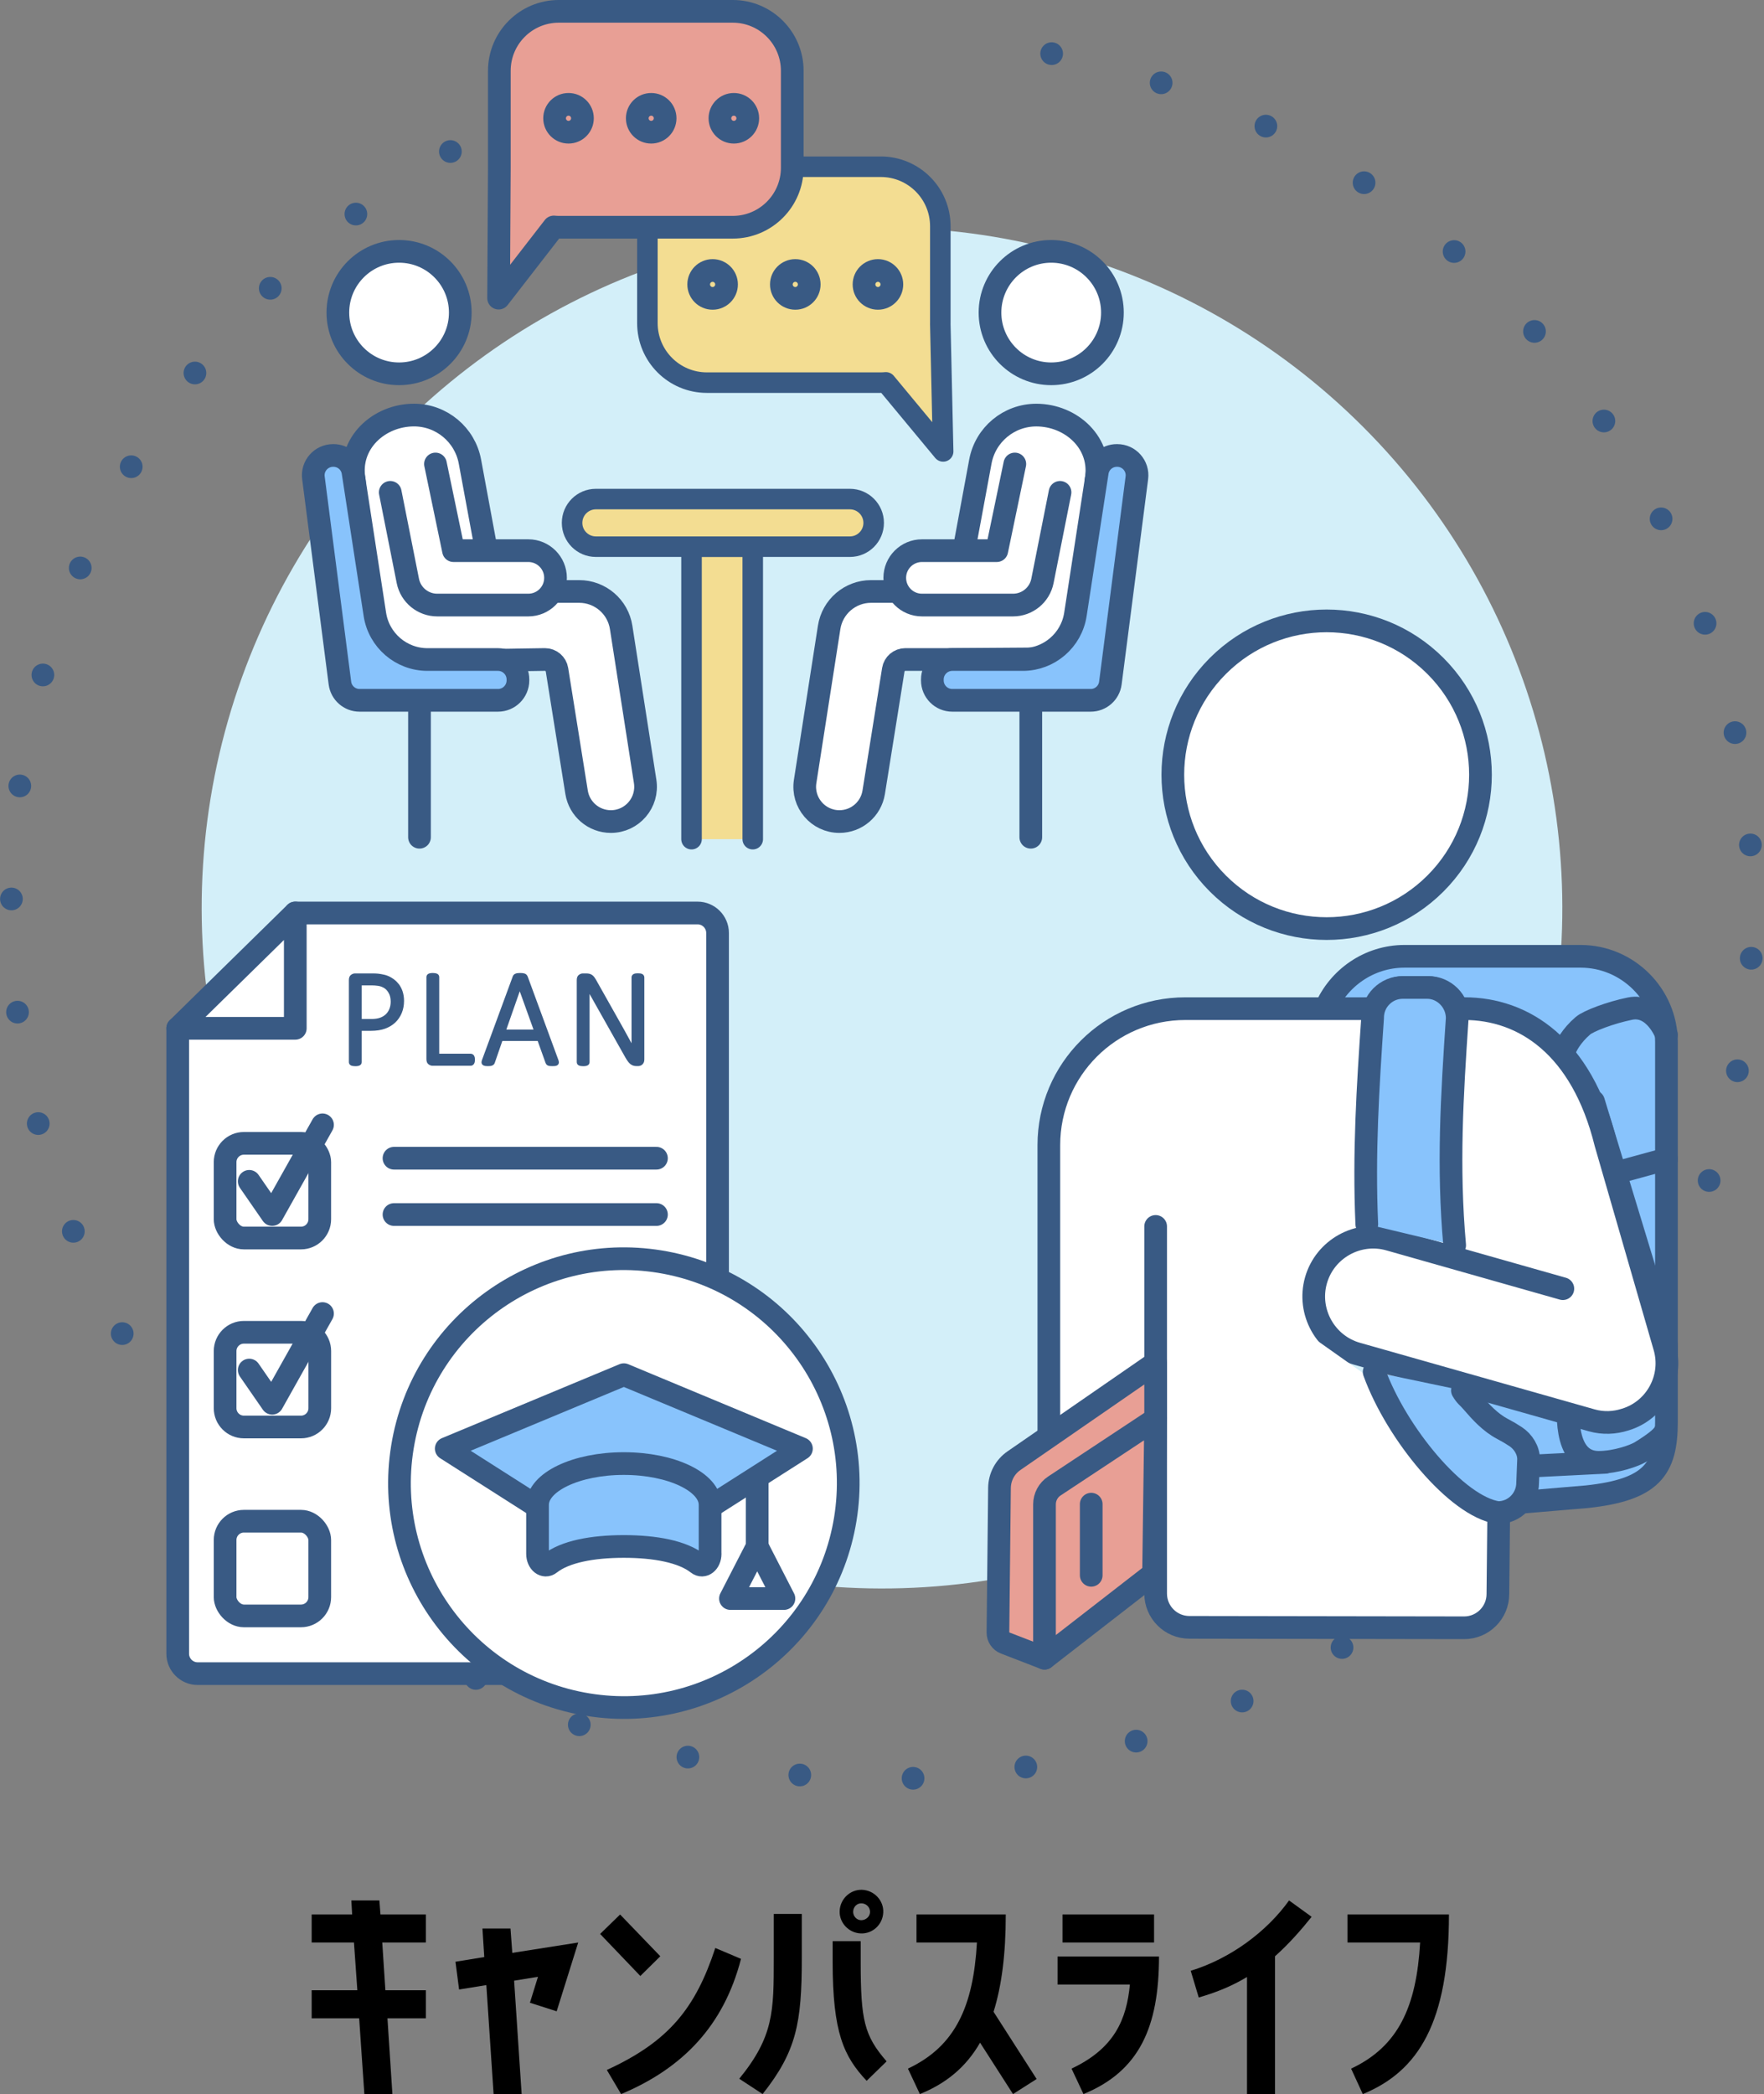 <?xml version="1.0" encoding="UTF-8"?><svg id="_レイヤー_2" xmlns="http://www.w3.org/2000/svg" viewBox="0 0 604.02 716.88"><rect x="0" y="0" width="604.02" height="716.88" fill="#808080" stroke="none"/><defs><style>.cls-1{fill:#88c3fc;}.cls-1,.cls-2,.cls-3,.cls-4,.cls-5,.cls-6{stroke:#395a84;stroke-linecap:round;stroke-linejoin:round;}.cls-1,.cls-2,.cls-3,.cls-4,.cls-6{stroke-width:7.77px;}.cls-2{stroke-dasharray:0 38.83;}.cls-2,.cls-6{fill:none;}.cls-3{fill:#fff;}.cls-4{fill:#e89f95;}.cls-5{fill:#f3dd92;stroke-width:7.03px;}.cls-7,.cls-8,.cls-9{stroke-width:0px;}.cls-8{fill:#395a84;}.cls-9{fill:#d3eff9;}</style></defs><g id="_レイヤー_1-2"><circle class="cls-9" cx="302.01" cy="310.84" r="232.95" transform="translate(-131.34 304.6) rotate(-45)"/><path class="cls-2" d="M41.85,456.54C17.67,413.46,3.88,363.76,3.88,310.84,3.88,180.76,87.18,70.14,203.35,29.42"/><path class="cls-2" d="M459.53,564c-45.71,28.5-99.69,44.96-157.52,44.96-74.61,0-142.82-27.41-195.11-72.7"/><path class="cls-2" d="M360.1,18.36c136.85,27.02,240.04,147.7,240.04,292.47,0,35.75-6.29,70.03-17.83,101.79"/><polyline class="cls-5" points="236.79 287.28 236.79 187.15 257.75 187.15 257.75 287.28"/><path class="cls-5" d="M291.01,170.85h-86.97c-4.5,0-8.15,3.65-8.15,8.15h0c0,4.5,3.65,8.15,8.15,8.15h86.97c4.5,0,8.15-3.65,8.15-8.15h0c0-4.5-3.65-8.15-8.15-8.15Z"/><path class="cls-3" d="M188.98,202.48h9.35c7.16,0,13.26,5.22,14.36,12.3l8.22,52.75c1.12,7.21-4.45,13.72-11.74,13.72h0c-5.84,0-10.81-4.24-11.74-10.01l-6.71-41.95c-.32-2.03-2.07-3.52-4.12-3.52l-59.33.91-5.96-62.22c-2.28-12.76,8.48-22.37,20.45-22.37h0c9.39,0,17.44,6.7,19.15,15.93l5.61,30.29"/><path class="cls-1" d="M107.32,163.57l9.07,70.26c.44,3.39,3.32,5.92,6.73,5.92h47.4c3.77,0,6.83-3.06,6.83-6.83v-.31c0-3.77-3.06-6.83-6.83-6.83h-24.14c-9,0-16.65-6.57-18.02-15.46l-7.49-48.67c-.51-3.3-3.34-5.73-6.68-5.73h-.14c-4.09,0-7.26,3.6-6.73,7.66Z"/><line class="cls-3" x1="143.64" y1="242.07" x2="143.64" y2="286.62"/><path class="cls-3" d="M149.11,158.84l6.18,29.67h25.62c5.14,0,9.31,4.17,9.31,9.31h0c0,5.14-4.17,9.31-9.31,9.31h-31.2c-4.88,0-9.08-3.44-10.05-8.22l-6.03-30.36"/><circle class="cls-3" cx="136.65" cy="107.01" r="20.96"/><path class="cls-3" d="M307.62,202.48h-9.35c-7.16,0-13.26,5.22-14.36,12.3l-8.22,52.75c-1.12,7.21,4.45,13.72,11.74,13.72h0c5.84,0,10.81-4.24,11.74-10.01l6.71-41.95c.32-2.03,2.07-3.52,4.12-3.52h15.02l47.29-.33,2.98-60.97c2.28-12.76-8.48-22.37-20.45-22.37h0c-9.39,0-17.44,6.7-19.15,15.93l-5.61,30.29"/><path class="cls-1" d="M389.28,163.57l-9.07,70.26c-.44,3.39-3.32,5.92-6.73,5.92h-47.4c-3.77,0-6.83-3.06-6.83-6.83v-.31c0-3.77,3.06-6.83,6.83-6.83h24.14c9,0,16.65-6.57,18.02-15.46l7.49-48.67c.51-3.3,3.34-5.73,6.68-5.73h.14c4.09,0,7.26,3.6,6.73,7.66Z"/><line class="cls-3" x1="352.96" y1="242.07" x2="352.96" y2="286.62"/><path class="cls-3" d="M347.49,158.84l-6.18,29.67h-25.62c-5.14,0-9.31,4.17-9.31,9.31h0c0,5.14,4.17,9.31,9.31,9.31h31.2c4.88,0,9.08-3.44,10.05-8.22l6.03-30.36"/><circle class="cls-3" cx="359.95" cy="107.01" r="20.96"/><path class="cls-5" d="M221.68,77.82v32.8c0,11.25,9.12,20.37,20.37,20.37h59.56c.58,0,1.16-.04,1.73-.09l19.61,23.64-.98-43.72c0-.07.01-.13.01-.2v-33.17c0-11.25-9.12-20.37-20.37-20.37h-30.3"/><path class="cls-4" d="M170.73,102.06l.25-44.45c0-.07,0-.13,0-.2V24.25c0-11.25,9.12-20.37,20.37-20.37h59.56c11.25,0,20.37,9.12,20.37,20.37v33.17c0,11.25-9.12,20.37-20.37,20.37h-59.56c-.58,0-1.16-.04-1.73-.09l-18.88,24.36Z"/><path class="cls-6" d="M256.05,40.49c0,2.63-2.13,4.77-4.77,4.77s-4.77-2.13-4.77-4.77,2.13-4.77,4.77-4.77,4.77,2.13,4.77,4.77Z"/><path class="cls-6" d="M199.44,40.49c0,2.63-2.13,4.77-4.77,4.77s-4.77-2.13-4.77-4.77,2.13-4.77,4.77-4.77,4.77,2.13,4.77,4.77Z"/><path class="cls-6" d="M227.75,40.49c0,2.63-2.13,4.77-4.77,4.77s-4.77-2.13-4.77-4.77,2.13-4.77,4.77-4.77,4.77,2.13,4.77,4.77Z"/><circle class="cls-6" cx="300.62" cy="97.37" r="4.77"/><circle class="cls-6" cx="244.01" cy="97.37" r="4.77"/><path class="cls-6" d="M277.09,97.37c0,2.63-2.13,4.77-4.77,4.77s-4.77-2.13-4.77-4.77,2.13-4.77,4.77-4.77,4.77,2.13,4.77,4.77Z"/><path class="cls-1" d="M453.83,345.37c4.48-10.55,14.96-17.99,27.09-17.99h60.29c16.18,0,29.41,13.24,29.41,29.41v130c0,16.18-5.1,23.21-27.23,25.59l-22.87,1.93"/><line class="cls-3" x1="519.95" y1="432.37" x2="506.73" y2="388.93"/><path class="cls-3" d="M545.64,377.09l24.12,79.28c3.22,10.58-2.8,21.86-13.38,25.08"/><path class="cls-6" d="M570.62,354.21c-.33-.76-4.22-10.6-12.49-8.92-6.74,1.37-14.22,4.24-16.1,5.85-4.02,3.45-5.98,7.18-6.48,9.01"/><line class="cls-3" x1="553.09" y1="401.57" x2="570.62" y2="396.78"/><path class="cls-6" d="M537.11,479.51c.11.81-2.57,21.1,10.29,21.1,6.05,0,12.42-2.35,14.38-3.56,4.19-2.59,7.34-4.9,8.17-6.59"/><line class="cls-3" x1="549.64" y1="500.61" x2="523.09" y2="501.95"/><path class="cls-3" d="M470.42,348.34h0c0-5.67,4.64-10.3,10.3-10.3h8.37c5.67,0,10.3,4.64,10.3,10.3v-.34"/><path class="cls-3" d="M535.14,441.16l-59.42-16.86c-10.76-3.05-22.06,3.25-25.11,14.01h0c-3.05,10.76,3.25,22.06,14.01,25.11l80.37,22.8c3.96,1.12,7.87.91,11.54-.26,10.58-3.22,16.6-14.5,13.38-25.08l-20.1-69.54c-8.21-33.19-28.14-46.05-48.43-46.05h-31.25s-3.38.01-3.38.01h-60.86c-25.82-.01-46.75,20.91-46.75,46.73v99.76"/><circle class="cls-3" cx="454.27" cy="265.22" r="52.67" transform="translate(-54.49 398.9) rotate(-45)"/><path class="cls-3" d="M395.71,419.85v125.69c0,6.38,5.16,11.55,11.54,11.56l94.07.15c6.4.01,11.59-5.18,11.58-11.58l.44-42.68"/><path class="cls-1" d="M498.1,426.29c-2.41-26.86-.92-51.01.87-77.63v-.22c-.05-5.62-4.67-10.4-10.3-10.4h-8.37c-5.67,0-10.3,4.64-10.3,10.3h0v.11c-1.62,23.7-3.06,46.45-1.99,70.63"/><path class="cls-1" d="M500.75,475.99c1.27,2.13,1.6,1.96,3.22,3.84,3.09,3.58,6.3,7.13,10.55,9.36,1.62.85,2.92,1.61,4.45,2.62,2.58,1.7,4.44,4.67,4.44,7.73l-.32,8c0,5.67-4.52,10.28-10.19,10.28-14.02-2.06-34.68-26.99-42.37-48.16"/><path class="cls-4" d="M395.71,485.78v-19.24l-48.52,33.51c-3.07,2.12-4.91,5.59-4.95,9.32l-.53,49.48c-.02,1.59.95,3.02,2.43,3.59l13.52,5.22"/><path class="cls-4" d="M395.71,485.78l-34.68,22.93c-2.11,1.39-3.38,3.75-3.38,6.28v52.68l37.35-28.98.71-52.9Z"/><line class="cls-3" x1="373.65" y1="514.93" x2="373.65" y2="539.28"/><path class="cls-3" d="M60.85,352.03v214.09c0,3.76,3.07,6.83,6.83,6.83h171.19c3.76,0,6.83-3.07,6.83-6.83v-246.74c0-3.76-3.07-6.83-6.83-6.83H101.11"/><circle class="cls-3" cx="213.61" cy="507.7" r="76.82" transform="translate(-321.75 637.23) rotate(-80.78)"/><polygon class="cls-3" points="60.85 352.03 101.11 312.54 101.11 352.03 60.85 352.03"/><rect class="cls-3" x="77.08" y="391.41" width="32.41" height="32.41" rx="6.43" ry="6.43"/><path class="cls-3" d="M83.51,456.09h19.56c3.55,0,6.43,2.88,6.43,6.43v19.56c0,3.55-2.88,6.43-6.43,6.43h-19.56c-3.55,0-6.43-2.88-6.43-6.43v-19.56c0-3.55,2.88-6.43,6.43-6.43Z"/><rect class="cls-3" x="77.08" y="520.77" width="32.41" height="32.41" rx="6.43" ry="6.43"/><line class="cls-3" x1="134.91" y1="396.5" x2="224.78" y2="396.5"/><line class="cls-3" x1="134.91" y1="415.78" x2="224.78" y2="415.78"/><polyline class="cls-1" points="243.16 515.84 274.42 495.92 213.61 470.6 152.8 495.92 184.07 515.84"/><path class="cls-1" d="M243.16,531.92c0,2.99-2.35,4.84-4.25,3.34-5.18-4.09-14.57-5.85-25.3-5.85s-20.12,1.76-25.3,5.85c-1.89,1.5-4.25-.35-4.25-3.34v-16.76c0-7.8,13.23-14.13,29.54-14.13s29.54,6.33,29.54,14.13v16.76Z"/><line class="cls-3" x1="259.28" y1="505.79" x2="259.28" y2="529.43"/><polygon class="cls-3" points="259.28 529.43 250.12 547.24 268.43 547.24 259.28 529.43"/><path class="cls-8" d="M136.42,336.75c-.61-.77-1.36-1.44-2.24-1.97-.86-.53-1.73-.9-2.58-1.09-.79-.18-1.51-.31-2.11-.37-.6-.06-1.21-.08-1.84-.08h-6.11c-.44,0-.88.15-1.31.46-.51.36-.77.96-.77,1.78v28.13c0,.24.06.46.18.65.13.23.33.4.59.51.16.07.36.13.63.17.22.04.49.06.8.06.33,0,.6-.02.82-.06.25-.04.44-.1.6-.17.26-.11.46-.28.6-.51.12-.2.18-.42.18-.65v-10.72h3.13c1.88,0,3.52-.25,4.87-.74,1.36-.5,2.54-1.21,3.5-2.12.96-.91,1.7-2.01,2.22-3.27.51-1.25.77-2.64.77-4.13,0-1.16-.17-2.25-.49-3.23-.33-.99-.8-1.88-1.42-2.65ZM127.17,348.83h-3.31v-11.5h3.5c.67,0,1.4.06,2.15.17.69.1,1.37.35,2.01.73.62.37,1.15.95,1.59,1.74.44.78.67,1.77.67,2.93,0,.88-.14,1.69-.43,2.43-.27.72-.68,1.34-1.2,1.85-.53.51-1.19.92-1.96,1.21-.79.3-1.81.45-3.02.45Z"/><path class="cls-8" d="M162.34,361.4c-.13-.21-.3-.37-.5-.49-.21-.12-.45-.19-.72-.19h-10.72v-26.24c0-.24-.06-.46-.18-.66-.13-.22-.33-.38-.59-.5-.17-.07-.36-.12-.6-.17-.41-.07-1.17-.08-1.62,0-.25.04-.45.1-.62.17-.26.11-.46.28-.6.51-.12.2-.18.42-.18.65v28.13c0,.82.26,1.42.77,1.78.43.3.87.46,1.31.46h13.03c.27,0,.51-.06.72-.19.22-.13.39-.32.52-.56.1-.19.17-.4.21-.62.04-.21.06-.44.06-.71s-.02-.51-.06-.71c-.05-.25-.13-.48-.24-.66Z"/><path class="cls-8" d="M180.65,334.25c-.09-.22-.21-.42-.38-.59-.17-.17-.4-.31-.66-.39-.19-.06-.42-.11-.68-.14-.45-.05-1.13-.05-1.61,0-.27.03-.5.08-.68.14-.25.08-.47.2-.65.36-.18.17-.32.37-.41.62l-10.52,28.58c-.13.34-.19.63-.18.89.02.36.18.68.47.9.21.16.48.26.84.31.47.07,1.3.07,1.78,0,.27-.05.49-.11.67-.2.21-.1.39-.24.52-.41.12-.15.22-.34.27-.51l2.58-7.45h12.1l2.71,7.55c.07.16.15.3.23.42.14.2.33.35.57.45.18.08.4.13.67.16.22.03.51.04.87.04s.66-.01.89-.04c.36-.04.64-.14.85-.3.28-.21.45-.53.47-.91.01-.26-.05-.55-.18-.89l-10.52-28.59ZM182.68,352.45h-9.3l4.59-13.1,4.71,13.1Z"/><path class="cls-8" d="M220.42,333.88c-.13-.19-.31-.34-.53-.45-.19-.09-.42-.16-.7-.19-.45-.06-1.14-.05-1.53,0-.27.04-.49.1-.67.19-.24.12-.43.28-.56.5-.12.2-.18.42-.18.65v21.56c0,.34,0,.67,0,1l-2.44-4.45c-.46-.83-.94-1.7-1.46-2.6l-8.1-14.38c-.25-.45-.48-.82-.69-1.11-.24-.34-.49-.6-.77-.8-.28-.21-.6-.35-.94-.44-.31-.08-.68-.12-1.12-.12h-1.16c-.44,0-.88.15-1.31.46-.51.36-.77.96-.77,1.78v28.13c0,.23.06.45.18.66.13.22.33.39.59.5.17.07.36.13.63.17.22.04.49.06.8.06.33,0,.6-.02.82-.06.25-.04.44-.1.6-.17.26-.11.46-.28.59-.5.12-.2.18-.42.18-.66v-23.33s.04.08.07.12c.54.97,1.07,1.92,1.59,2.83l10.59,18.78c.31.54.6.98.85,1.33.28.38.57.69.86.92.32.26.65.44,1.01.55.33.1.69.15,1.07.15h.58c.21,0,.43-.03.67-.1.27-.08.52-.22.74-.41.21-.19.39-.43.52-.71.13-.29.2-.63.2-1.02v-28.13c0-.25-.08-.49-.22-.69Z"/><polyline class="cls-6" points="85.34 404.42 93.2 415.78 110.43 385.08"/><polyline class="cls-6" points="85.34 469.02 93.2 480.38 110.43 449.68"/><path class="cls-7" d="M122.98,690.93h-16.26v-9.6h15.64l-1.16-16.35h-14.48v-9.6h13.86l-.27-4.8h9.6l.36,4.8h15.55v9.6h-14.93l1.07,16.35h13.86v9.6h-13.15l1.69,25.94h-9.6l-1.78-25.94Z"/><path class="cls-7" d="M175.42,668.54l22.57-3.55-7.38,23.55-9.15-2.93,2.75-8.88-8.17,1.33,2.58,38.83h-9.6l-2.49-37.32-9.33,1.51-1.24-9.51,9.86-1.6-.62-9.77h9.6l.62,8.35Z"/><path class="cls-7" d="M219.26,676.45l-13.77-14.39,6.84-6.66,13.77,14.3-6.84,6.75ZM212.68,716.88l-4.89-8.26c21.32-9.77,30.39-21.24,37.14-41.76l8.8,3.73c-5.95,23.01-20.08,37.5-41.05,46.29Z"/><path class="cls-7" d="M264.95,655.21h9.6v15.1c0,22.3-1.87,31.99-13.42,46.56l-8-5.24c11.82-14.48,11.82-23.1,11.82-41.32v-15.1ZM294.71,671.56c0,20.08,1.24,25.32,8.88,34.12l-6.84,6.66c-7.82-8.35-11.64-16.44-11.64-40.78v-7.02h9.6v7.02ZM294.71,661.88c-4.09-.18-7.38-3.64-7.2-7.73s3.64-7.38,7.73-7.2,7.38,3.64,7.2,7.73c-.18,4.18-3.64,7.38-7.73,7.2ZM294.89,657.35c1.6,0,3.02-1.24,3.02-2.84s-1.24-2.84-2.84-2.93-2.84,1.16-2.93,2.75,1.16,3.02,2.75,3.02Z"/><path class="cls-7" d="M340.21,688.71l14.75,23.01-8.09,5.15-11.28-17.59c-4.89,8.53-11.82,14.04-20.61,17.59l-4.09-8.71c16.26-7.64,22.39-21.33,23.63-43.18h-20.7v-9.6h30.57c0,13.68-1.42,24.52-4.18,33.32Z"/><path class="cls-7" d="M386.91,679.38h-24.79v-9.6h34.74c0,24.17-6.75,39.27-25.86,47.09l-4.09-8.71c14.75-6.93,18.84-16.88,19.99-28.79ZM395.17,664.99h-31.36v-9.6h31.36v9.6Z"/><path class="cls-7" d="M410.47,683.82l-2.75-9.15c13.68-4.18,26.12-13.5,33.67-24.08l7.73,5.6c-3.46,4.35-7.82,9.33-12.53,13.5v47.18h-9.6v-40.07c-4.89,2.93-9.86,5.06-16.53,7.02Z"/><path class="cls-7" d="M486.28,664.99h-24.88v-9.6h34.74c0,36.87-10.4,53.67-29.5,61.49l-4-8.71c16.26-7.64,22.39-21.33,23.63-43.18Z"/></g></svg>